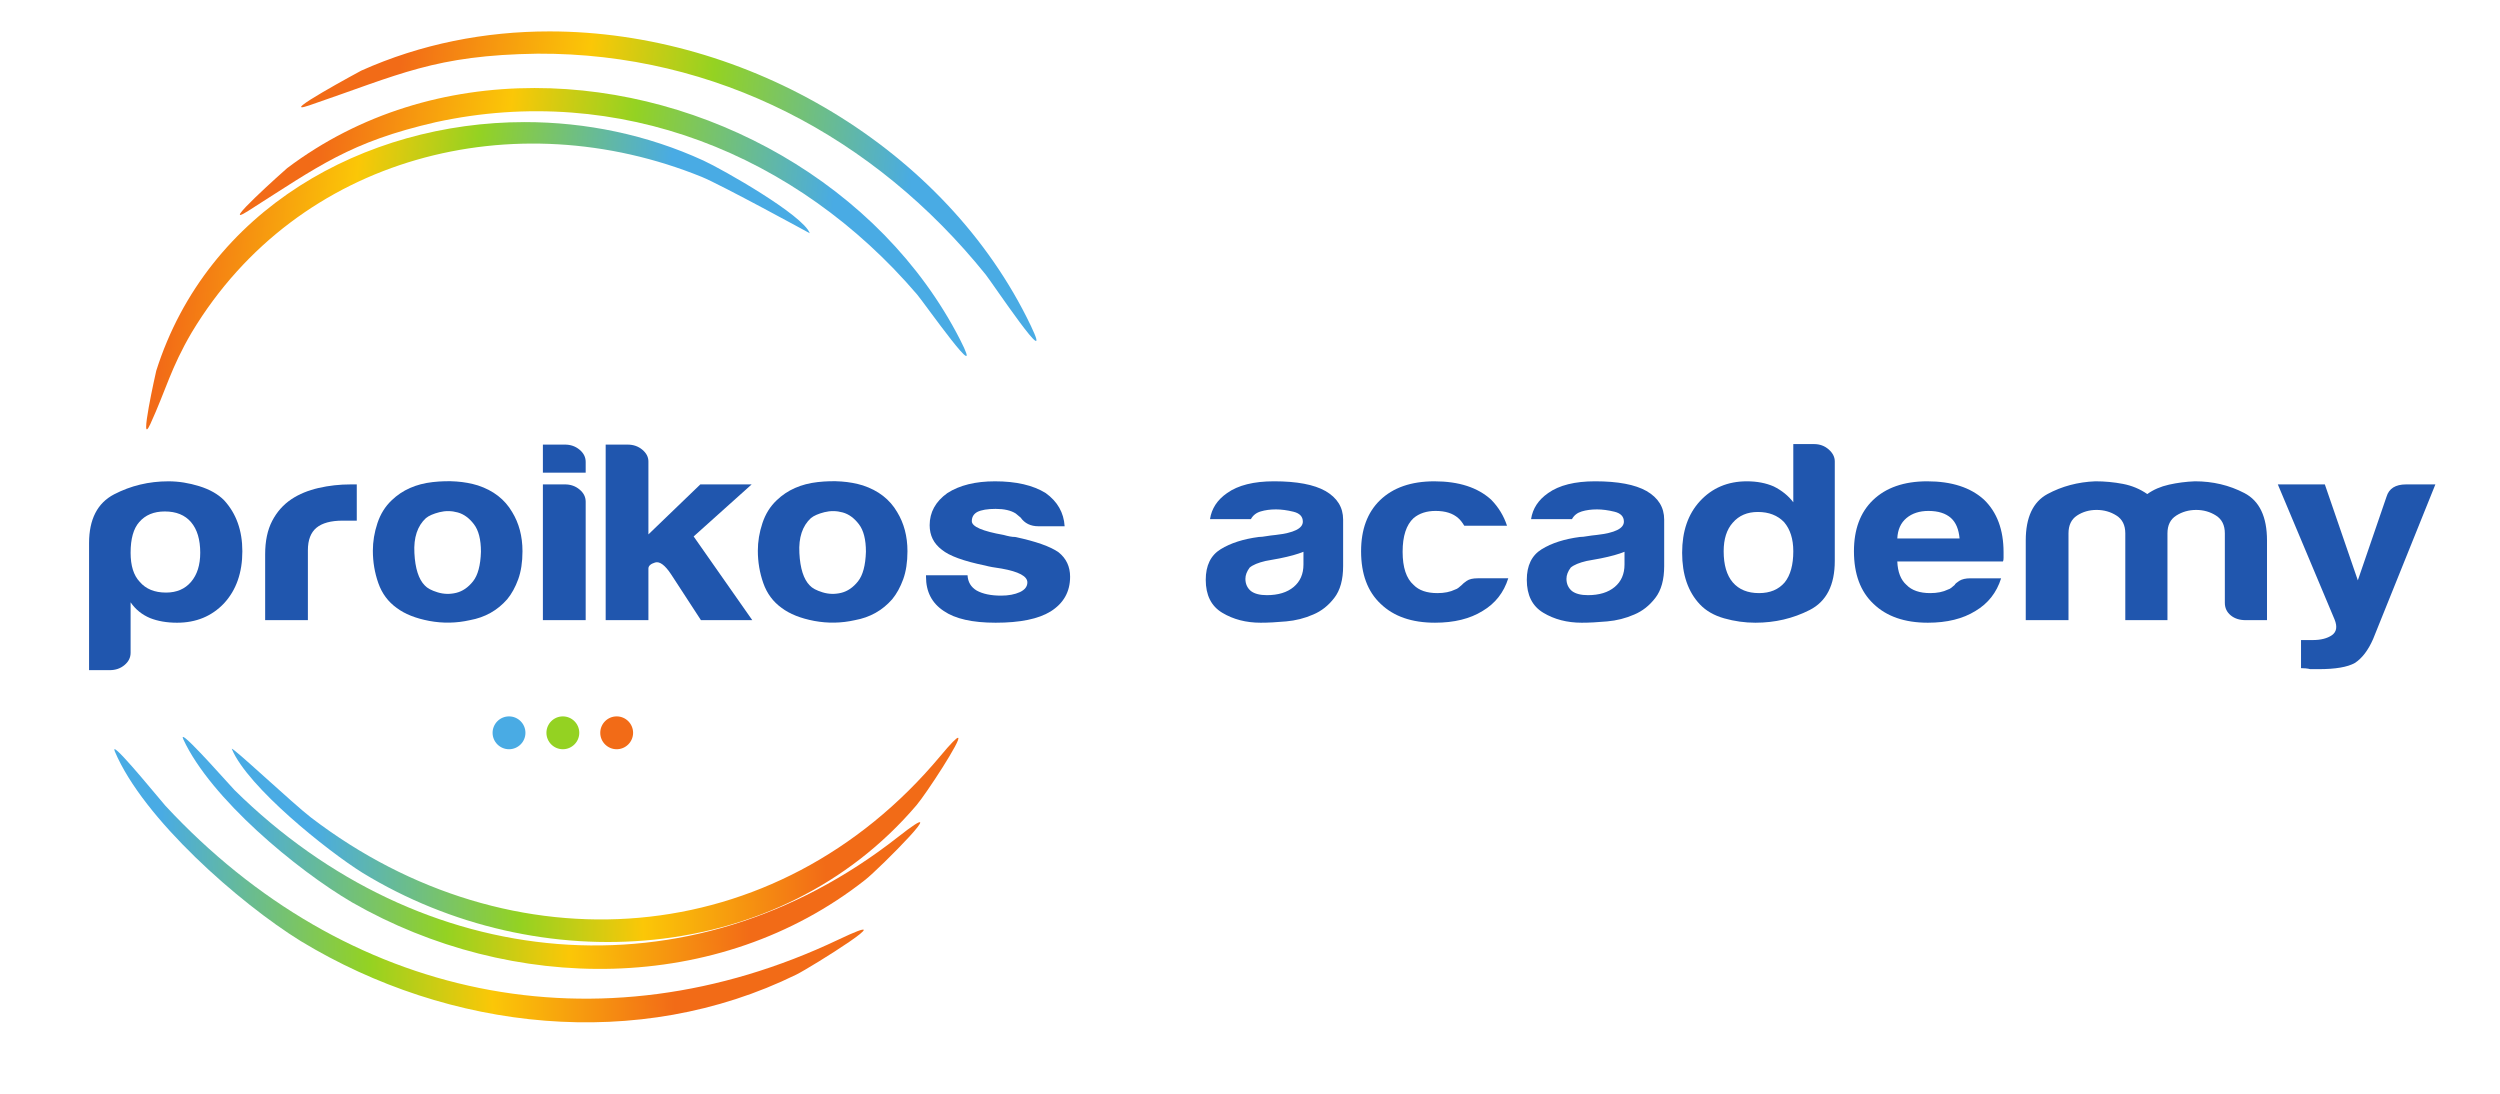 <?xml version="1.0" encoding="UTF-8" standalone="no"?>
<!-- Created with Inkscape (http://www.inkscape.org/) -->

<svg
   width="320"
   height="140"
   viewBox="0 0 84.667 37.042"
   version="1.1"
   id="svg5"
   inkscape:version="1.1.2 (0a00cf5339, 2022-02-04)"
   sodipodi:docname="header-logo.svg"
   xmlns:inkscape="http://www.inkscape.org/namespaces/inkscape"
   xmlns:sodipodi="http://sodipodi.sourceforge.net/DTD/sodipodi-0.dtd"
   xmlns="http://www.w3.org/2000/svg"
   xmlns:svg="http://www.w3.org/2000/svg">
  <sodipodi:namedview
     id="namedview7"
     pagecolor="#ffffff"
     bordercolor="#666666"
     borderopacity="1.0"
     inkscape:pageshadow="2"
     inkscape:pageopacity="0.0"
     inkscape:pagecheckerboard="0"
     inkscape:document-units="mm"
     showgrid="false"
     units="px"
     width="300px"
     inkscape:zoom="2.5620932"
     inkscape:cx="123.1415"
     inkscape:cy="53.471904"
     inkscape:window-width="1920"
     inkscape:window-height="1043"
     inkscape:window-x="1920"
     inkscape:window-y="0"
     inkscape:window-maximized="1"
     inkscape:current-layer="layer1" />
  <defs
     id="defs2">
    <clipPath
       clipPathUnits="userSpaceOnUse"
       id="clipPath854">
      <path
         d="M 0,841.89 H 595.276 V 0 H 0 Z"
         id="path852" />
    </clipPath>
    <linearGradient
       x1="0"
       y1="0"
       x2="1"
       y2="0"
       gradientUnits="userSpaceOnUse"
       gradientTransform="matrix(50.679,-5.526,-5.526,-50.679,183.317,449.217)"
       spreadMethod="pad"
       id="linearGradient932">
      <stop
         style="stop-opacity:1;stop-color:#f26b17"
         offset="0"
         id="stop924" />
      <stop
         style="stop-opacity:1;stop-color:#fbc707"
         offset="0.36"
         id="stop926" />
      <stop
         style="stop-opacity:1;stop-color:#94d222"
         offset="0.6"
         id="stop928" />
      <stop
         style="stop-opacity:1;stop-color:#49abe4"
         offset="1"
         id="stop930" />
    </linearGradient>
    <linearGradient
       x1="0"
       y1="0"
       x2="1"
       y2="0"
       gradientUnits="userSpaceOnUse"
       gradientTransform="matrix(53.965,-5.884,-5.884,-53.965,198.411,457.928)"
       spreadMethod="pad"
       id="linearGradient956">
      <stop
         style="stop-opacity:1;stop-color:#f26b17"
         offset="0"
         id="stop948" />
      <stop
         style="stop-opacity:1;stop-color:#fbc707"
         offset="0.36"
         id="stop950" />
      <stop
         style="stop-opacity:1;stop-color:#94d222"
         offset="0.6"
         id="stop952" />
      <stop
         style="stop-opacity:1;stop-color:#49abe4"
         offset="1"
         id="stop954" />
    </linearGradient>
    <linearGradient
       x1="0"
       y1="0"
       x2="1"
       y2="0"
       gradientUnits="userSpaceOnUse"
       gradientTransform="matrix(54.379,-5.929,-5.929,-54.379,206.284,461.314)"
       spreadMethod="pad"
       id="linearGradient980">
      <stop
         style="stop-opacity:1;stop-color:#f26b17"
         offset="0"
         id="stop972" />
      <stop
         style="stop-opacity:1;stop-color:#fbc707"
         offset="0.36"
         id="stop974" />
      <stop
         style="stop-opacity:1;stop-color:#94d222"
         offset="0.6"
         id="stop976" />
      <stop
         style="stop-opacity:1;stop-color:#49abe4"
         offset="1"
         id="stop978" />
    </linearGradient>
    <linearGradient
       x1="0"
       y1="0"
       x2="1"
       y2="0"
       gradientUnits="userSpaceOnUse"
       gradientTransform="matrix(-52.889,-1.755,-1.755,52.889,235.535,384.479)"
       spreadMethod="pad"
       id="linearGradient1004">
      <stop
         style="stop-opacity:1;stop-color:#f26b17"
         offset="0"
         id="stop996" />
      <stop
         style="stop-opacity:1;stop-color:#fbc707"
         offset="0.36"
         id="stop998" />
      <stop
         style="stop-opacity:1;stop-color:#94d222"
         offset="0.6"
         id="stop1000" />
      <stop
         style="stop-opacity:1;stop-color:#49abe4"
         offset="1"
         id="stop1002" />
    </linearGradient>
    <linearGradient
       x1="0"
       y1="0"
       x2="1"
       y2="0"
       gradientUnits="userSpaceOnUse"
       gradientTransform="matrix(-53.197,-1.765,-1.765,53.197,243.68,388.041)"
       spreadMethod="pad"
       id="linearGradient1028">
      <stop
         style="stop-opacity:1;stop-color:#f26b17"
         offset="0"
         id="stop1020" />
      <stop
         style="stop-opacity:1;stop-color:#fbc707"
         offset="0.36"
         id="stop1022" />
      <stop
         style="stop-opacity:1;stop-color:#94d222"
         offset="0.6"
         id="stop1024" />
      <stop
         style="stop-opacity:1;stop-color:#49abe4"
         offset="1"
         id="stop1026" />
    </linearGradient>
    <linearGradient
       x1="0"
       y1="0"
       x2="1"
       y2="0"
       gradientUnits="userSpaceOnUse"
       gradientTransform="matrix(-53.486,-1.775,-1.775,53.486,251.624,388.996)"
       spreadMethod="pad"
       id="linearGradient1052">
      <stop
         style="stop-opacity:1;stop-color:#f26b17"
         offset="0"
         id="stop1044" />
      <stop
         style="stop-opacity:1;stop-color:#fbc707"
         offset="0.36"
         id="stop1046" />
      <stop
         style="stop-opacity:1;stop-color:#94d222"
         offset="0.6"
         id="stop1048" />
      <stop
         style="stop-opacity:1;stop-color:#49abe4"
         offset="1"
         id="stop1050" />
    </linearGradient>
    <clipPath
       clipPathUnits="userSpaceOnUse"
       id="clipPath1062">
      <path
         d="M 0,841.89 H 595.276 V 0 H 0 Z"
         id="path1060" />
    </clipPath>
  </defs>
  <g
     inkscape:label="Capa 1"
     inkscape:groupmode="layer"
     id="layer1">
    <g
       id="g1315"
       transform="matrix(0.917,0,0,0.917,-10.376,-7.249)">
      <g
         id="g848"
         transform="matrix(0.353,0,0,-0.353,-47.063,175.952)">
        <g
           id="g850"
           clip-path="url(#clipPath854)">
          <g
             id="g856"
             transform="translate(186.326,418.219)">
            <path
               d="M 0,0 C 0,1.39 -0.322,2.456 -0.96,3.203 -1.598,3.951 -2.514,4.324 -3.708,4.324 -4.859,4.324 -5.753,3.951 -6.391,3.203 -6.985,2.529 -7.285,1.458 -7.285,0 c 0,-1.353 0.316,-2.369 0.96,-3.044 0.638,-0.747 1.554,-1.12 2.748,-1.12 1.107,0 1.979,0.373 2.617,1.12 C -0.322,-2.296 0,-1.28 0,0 m -7.285,-10.466 c 0,-0.497 -0.213,-0.925 -0.638,-1.28 -0.425,-0.356 -0.938,-0.533 -1.538,-0.533 h -2.17 V 1.016 c 0,2.488 0.873,4.188 2.618,5.099 1.75,0.907 3.642,1.362 5.687,1.362 1.068,0 2.142,-0.173 3.228,-0.51 C 0.987,6.63 1.854,6.142 2.492,5.5 3.768,4.11 4.406,2.333 4.406,0.16 4.406,-2.082 3.768,-3.9 2.492,-5.285 1.21,-6.638 -0.426,-7.317 -2.427,-7.317 c -1.068,0 -2.006,0.163 -2.813,0.482 -0.851,0.356 -1.533,0.907 -2.045,1.654 z"
               style="fill:#2056ae;fill-opacity:1;fill-rule:evenodd;stroke:none"
               id="path858" />
          </g>
          <g
             id="g860"
             transform="translate(193.118,411.171)">
            <path
               d="m 0,0 v 6.889 c 0,1.385 0.245,2.552 0.736,3.495 0.491,0.943 1.162,1.7 2.012,2.269 0.807,0.538 1.756,0.925 2.841,1.176 1.091,0.25 2.209,0.373 3.359,0.373 H 9.264 9.586 V 10.411 H 8.114 C 6.881,10.411 5.965,10.161 5.365,9.664 4.771,9.168 4.471,8.384 4.471,7.313 V 0 Z"
               style="fill:#2056ae;fill-opacity:1;fill-rule:evenodd;stroke:none"
               id="path862" />
          </g>
          <g
             id="g864"
             transform="translate(209.943,421.851)">
            <path
               d="m 0,0 c -0.894,-0.82 -1.298,-2.041 -1.21,-3.659 0.081,-1.617 0.447,-2.747 1.085,-3.39 0.256,-0.287 0.703,-0.524 1.341,-0.72 0.638,-0.196 1.287,-0.214 1.947,-0.054 0.659,0.159 1.248,0.56 1.761,1.203 0.507,0.637 0.785,1.672 0.829,3.093 0,1.285 -0.246,2.247 -0.737,2.885 C 4.526,0 3.964,0.41 3.326,0.588 2.683,0.766 2.045,0.775 1.407,0.615 0.769,0.451 0.3,0.246 0,0 m -3.064,-9.4 c -0.894,0.643 -1.538,1.504 -1.92,2.593 -0.382,1.084 -0.572,2.214 -0.572,3.39 0,0.961 0.158,1.922 0.479,2.884 0.317,0.961 0.818,1.759 1.5,2.401 1.107,1.066 2.536,1.7 4.281,1.896 C 2.448,3.96 4.029,3.846 5.431,3.417 7.05,2.884 8.245,1.955 9.014,0.638 c 0.719,-1.171 1.084,-2.542 1.084,-4.11 0,-1.139 -0.152,-2.119 -0.447,-2.934 -0.299,-0.82 -0.681,-1.517 -1.15,-2.087 -1.025,-1.171 -2.323,-1.9 -3.899,-2.187 -1.407,-0.319 -2.825,-0.346 -4.248,-0.082 -1.428,0.269 -2.568,0.724 -3.418,1.362"
               style="fill:#2056ae;fill-opacity:1;fill-rule:evenodd;stroke:none"
               id="path866" />
          </g>
          <g
             id="g868"
             transform="translate(222.176,429.538)">
            <path
               d="m 0,0 h 2.301 c 0.6,0 1.107,-0.178 1.532,-0.533 0.431,-0.355 0.644,-0.784 0.644,-1.28 V -2.934 H 0 Z m 0,-4.164 h 2.301 c 0.6,0 1.107,-0.178 1.532,-0.534 0.431,-0.355 0.644,-0.783 0.644,-1.28 V -18.367 H 0 Z"
               style="fill:#2056ae;fill-opacity:1;fill-rule:evenodd;stroke:none"
               id="path870" />
          </g>
          <g
             id="g872"
             transform="translate(233.216,425.373)">
            <path
               d="M 0,0 V 0 -5.231 L 5.431,0 h 5.371 l -6.069,-5.445 6.134,-8.757 H 5.496 l -3.13,4.807 C 1.728,-8.434 1.172,-8.029 0.703,-8.17 0.234,-8.311 0,-8.525 0,-8.807 v -1.978 -3.417 H -4.471 V 4.164 h 2.3 c 0.595,0 1.107,-0.177 1.533,-0.532 C -0.213,3.276 0,2.866 0,2.406 Z"
               style="fill:#2056ae;fill-opacity:1;fill-rule:evenodd;stroke:none"
               id="path874" />
          </g>
          <g
             id="g876"
             transform="translate(250.221,421.851)">
            <path
               d="m 0,0 c -0.894,-0.82 -1.298,-2.041 -1.21,-3.659 0.081,-1.617 0.447,-2.747 1.085,-3.39 0.256,-0.287 0.703,-0.524 1.341,-0.72 0.638,-0.196 1.287,-0.214 1.947,-0.054 0.659,0.159 1.248,0.56 1.761,1.203 0.507,0.637 0.785,1.672 0.829,3.093 0,1.285 -0.246,2.247 -0.737,2.885 C 4.526,0 3.964,0.41 3.326,0.588 2.683,0.766 2.045,0.775 1.406,0.615 0.769,0.451 0.3,0.246 0,0 m -3.064,-9.4 c -0.895,0.643 -1.538,1.504 -1.92,2.593 -0.382,1.084 -0.572,2.214 -0.572,3.39 0,0.961 0.158,1.922 0.479,2.884 0.317,0.961 0.818,1.759 1.5,2.401 1.107,1.066 2.535,1.7 4.281,1.896 C 2.448,3.96 4.029,3.846 5.431,3.417 7.05,2.884 8.244,1.955 9.014,0.638 c 0.719,-1.171 1.084,-2.542 1.084,-4.11 0,-1.139 -0.152,-2.119 -0.447,-2.934 -0.3,-0.82 -0.681,-1.517 -1.15,-2.087 -1.025,-1.171 -2.323,-1.9 -3.899,-2.187 -1.407,-0.319 -2.825,-0.346 -4.248,-0.082 -1.428,0.269 -2.568,0.724 -3.418,1.362"
               style="fill:#2056ae;fill-opacity:1;fill-rule:evenodd;stroke:none"
               id="path878" />
          </g>
          <g
             id="g880"
             transform="translate(262.259,415.868)">
            <path
               d="m 0,0 h 4.346 c 0.038,-0.711 0.36,-1.244 0.954,-1.599 0.643,-0.355 1.494,-0.533 2.557,-0.533 0.769,0 1.429,0.123 1.979,0.373 0.513,0.246 0.769,0.583 0.769,1.012 0,0.642 -0.894,1.121 -2.683,1.444 C 7.154,0.802 6.581,0.907 6.194,1.016 3.937,1.476 2.426,2.032 1.657,2.67 0.807,3.313 0.382,4.165 0.382,5.235 c 0,1.354 0.615,2.475 1.853,3.363 1.276,0.82 2.939,1.23 4.984,1.23 2.214,0 3.981,-0.41 5.306,-1.23 1.232,-0.888 1.892,-2.046 1.979,-3.472 h -2.748 c -0.807,0 -1.429,0.305 -1.854,0.907 C 9.733,6.179 9.564,6.32 9.389,6.461 8.882,6.784 8.179,6.944 7.285,6.944 6.429,6.944 5.791,6.835 5.365,6.621 4.984,6.411 4.793,6.087 4.793,5.659 4.793,5.09 5.9,4.611 8.114,4.219 8.37,4.147 8.593,4.096 8.784,4.06 8.975,4.023 9.155,4.005 9.329,4.005 11.5,3.545 13.01,3.007 13.866,2.406 c 0.807,-0.643 1.21,-1.499 1.21,-2.565 0,-1.568 -0.681,-2.775 -2.044,-3.632 -1.276,-0.784 -3.196,-1.175 -5.747,-1.175 -2.432,0 -4.243,0.41 -5.431,1.23 C 0.616,-2.916 0,-1.727 0,-0.159 Z"
               style="fill:#2056ae;fill-opacity:1;fill-rule:evenodd;stroke:none"
               id="path882" />
          </g>
          <g
             id="g884"
             transform="translate(302.77,411.759)">
            <path
               d="m 0,0 c -0.894,-0.392 -1.843,-0.634 -2.841,-0.72 -1.003,-0.091 -1.887,-0.137 -2.655,-0.137 -1.533,0 -2.874,0.351 -4.024,1.044 -1.151,0.692 -1.723,1.84 -1.723,3.444 0,1.495 0.518,2.561 1.564,3.204 1.042,0.642 2.372,1.066 3.992,1.28 0.212,0 0.469,0.027 0.769,0.082 0.3,0.05 0.637,0.095 1.019,0.132 1.876,0.214 2.814,0.674 2.814,1.39 0,0.533 -0.333,0.879 -0.993,1.039 -0.659,0.159 -1.265,0.241 -1.821,0.241 -0.594,0 -1.128,-0.073 -1.597,-0.214 -0.47,-0.142 -0.807,-0.41 -1.02,-0.802 h -4.28 c 0.169,1.107 0.763,2.014 1.788,2.725 1.151,0.82 2.792,1.23 4.918,1.23 2.389,0 4.177,-0.342 5.371,-1.016 C 2.514,12.211 3.13,11.213 3.13,9.933 V 5.071 C 3.13,3.65 2.825,2.538 2.203,1.736 1.587,0.934 0.851,0.355 0,0 M -1.02,6.566 C -1.62,6.319 -2.448,6.087 -3.512,5.873 -4.493,5.695 -4.984,5.604 -4.984,5.604 -5.747,5.427 -6.303,5.199 -6.647,4.912 -6.941,4.52 -7.094,4.128 -7.094,3.736 c 0,-0.533 0.196,-0.961 0.578,-1.28 0.381,-0.287 0.938,-0.429 1.663,-0.429 1.189,0 2.127,0.287 2.808,0.857 0.682,0.57 1.025,1.353 1.025,2.346 z"
               style="fill:#2056ae;fill-opacity:1;fill-rule:evenodd;stroke:none"
               id="path886" />
          </g>
          <g
             id="g888"
             transform="translate(319.982,415.55)">
            <path
               d="m 0,0 h 3.196 c -0.47,-1.495 -1.364,-2.634 -2.683,-3.417 -1.32,-0.821 -2.983,-1.23 -4.984,-1.23 -2.432,0 -4.324,0.66 -5.687,1.977 -1.363,1.28 -2.045,3.116 -2.045,5.499 0,2.279 0.66,4.06 1.98,5.341 1.362,1.316 3.26,1.977 5.686,1.977 2.558,0 4.537,-0.643 5.944,-1.923 0.764,-0.783 1.319,-1.69 1.658,-2.725 h -4.472 c -0.212,0.356 -0.425,0.625 -0.637,0.802 -0.557,0.497 -1.342,0.748 -2.367,0.748 -0.933,0 -1.701,-0.251 -2.296,-0.748 -0.769,-0.71 -1.15,-1.886 -1.15,-3.526 0,-1.636 0.381,-2.793 1.15,-3.468 0.551,-0.569 1.38,-0.856 2.492,-0.856 0.72,0 1.342,0.123 1.849,0.373 0.131,0.037 0.245,0.101 0.354,0.187 0.104,0.091 0.224,0.187 0.349,0.296 0.087,0.105 0.256,0.246 0.513,0.424 C -0.894,-0.091 -0.512,0 0,0"
               style="fill:#2056ae;fill-opacity:1;fill-rule:evenodd;stroke:none"
               id="path890" />
          </g>
          <g
             id="g892"
             transform="translate(336.36,411.759)">
            <path
               d="m 0,0 c -0.894,-0.392 -1.843,-0.634 -2.841,-0.72 -1.003,-0.091 -1.887,-0.137 -2.655,-0.137 -1.533,0 -2.874,0.351 -4.024,1.044 -1.151,0.692 -1.723,1.84 -1.723,3.444 0,1.495 0.518,2.561 1.564,3.204 1.042,0.642 2.372,1.066 3.992,1.28 0.213,0 0.469,0.027 0.769,0.082 0.3,0.05 0.637,0.095 1.019,0.132 1.876,0.214 2.814,0.674 2.814,1.39 0,0.533 -0.333,0.879 -0.992,1.039 -0.66,0.159 -1.266,0.241 -1.822,0.241 -0.594,0 -1.128,-0.073 -1.597,-0.214 -0.469,-0.142 -0.807,-0.41 -1.02,-0.802 h -4.28 c 0.169,1.107 0.763,2.014 1.788,2.725 1.151,0.82 2.792,1.23 4.918,1.23 2.389,0 4.177,-0.342 5.372,-1.016 C 2.514,12.211 3.13,11.213 3.13,9.933 V 5.071 C 3.13,3.65 2.825,2.538 2.203,1.736 1.587,0.934 0.851,0.355 0,0 M -1.02,6.566 C -1.62,6.319 -2.448,6.087 -3.512,5.873 -4.493,5.695 -4.984,5.604 -4.984,5.604 -5.747,5.427 -6.303,5.199 -6.647,4.912 -6.941,4.52 -7.094,4.128 -7.094,3.736 c 0,-0.533 0.197,-0.961 0.578,-1.28 0.382,-0.287 0.938,-0.429 1.663,-0.429 1.189,0 2.127,0.287 2.808,0.857 0.682,0.57 1.025,1.353 1.025,2.346 z"
               style="fill:#2056ae;fill-opacity:1;fill-rule:evenodd;stroke:none"
               id="path894" />
          </g>
          <g
             id="g896"
             transform="translate(345.714,418.379)">
            <path
               d="m 0,0 c 0,-1.422 0.316,-2.511 0.954,-3.258 0.643,-0.747 1.56,-1.121 2.748,-1.121 1.151,0 2.045,0.374 2.683,1.121 0.6,0.747 0.9,1.836 0.9,3.258 0,1.28 -0.322,2.296 -0.96,3.044 C 5.643,3.754 4.727,4.11 3.577,4.11 2.47,4.11 1.597,3.736 0.954,2.989 0.316,2.278 0,1.28 0,0 m 7.285,11.213 h 2.17 c 0.594,0 1.107,-0.187 1.532,-0.56 C 11.413,10.279 11.625,9.86 11.625,9.4 V -1.016 c 0,-2.524 -0.872,-4.233 -2.617,-5.126 -1.745,-0.889 -3.643,-1.335 -5.687,-1.335 -1.107,0 -2.192,0.155 -3.261,0.456 -1.063,0.3 -1.914,0.792 -2.552,1.467 -1.238,1.316 -1.854,3.116 -1.854,5.394 0,2.242 0.616,4.042 1.854,5.391 1.276,1.39 2.917,2.087 4.919,2.087 C 3.49,7.318 4.428,7.135 5.24,6.78 6.091,6.356 6.772,5.8 7.285,5.126 Z"
               style="fill:#2056ae;fill-opacity:1;fill-rule:evenodd;stroke:none"
               id="path898" />
          </g>
          <g
             id="g900"
             transform="translate(363.88,419.714)">
            <path
               d="M 0,0 H 6.516 C 6.429,0.961 6.135,1.672 5.622,2.137 5.066,2.634 4.28,2.884 3.256,2.884 2.323,2.884 1.554,2.634 0.96,2.137 0.36,1.636 0.044,0.925 0,0 m 7.667,-4.165 h 3.195 C 10.393,-5.659 9.499,-6.798 8.179,-7.582 6.86,-8.402 5.197,-8.812 3.196,-8.812 c -2.432,0 -4.324,0.66 -5.688,1.977 -1.363,1.281 -2.044,3.117 -2.044,5.5 0,2.278 0.659,4.06 1.979,5.34 1.363,1.317 3.261,1.978 5.687,1.978 2.557,0 4.537,-0.643 5.944,-1.923 1.363,-1.317 2.044,-3.153 2.044,-5.5 v -0.374 -0.214 c 0,-0.177 -0.021,-0.305 -0.065,-0.373 H 0 c 0.044,-1.107 0.36,-1.923 0.96,-2.456 0.551,-0.57 1.38,-0.857 2.492,-0.857 0.72,0 1.341,0.123 1.848,0.374 0.131,0.036 0.246,0.1 0.355,0.187 0.104,0.091 0.223,0.186 0.349,0.296 0.043,0.105 0.202,0.246 0.479,0.424 0.279,0.177 0.671,0.268 1.184,0.268"
               style="fill:#2056ae;fill-opacity:1;fill-rule:evenodd;stroke:none"
               id="path902" />
          </g>
          <g
             id="g904"
             transform="translate(392.145,411.171)">
            <path
               d="m 0,0 h -4.411 v 8.329 0.747 c 0,0.857 -0.306,1.477 -0.927,1.869 -0.616,0.391 -1.309,0.587 -2.077,0.587 -0.764,0 -1.446,-0.196 -2.045,-0.587 -0.595,-0.392 -0.894,-1.012 -0.894,-1.869 V 0 h -4.472 v 8.329 c 0,2.42 0.758,4.042 2.269,4.862 1.51,0.815 3.184,1.262 5.016,1.335 0.982,0 1.936,-0.091 2.874,-0.269 0.938,-0.178 1.788,-0.533 2.557,-1.066 0.638,0.46 1.396,0.788 2.268,0.984 0.873,0.196 1.778,0.314 2.716,0.351 1.876,0 3.599,-0.41 5.174,-1.23 1.576,-0.82 2.367,-2.474 2.367,-4.967 V 0 H 8.179 C 7.542,0 7.018,0.169 6.614,0.506 6.205,0.848 6.004,1.28 6.004,1.813 v 7.263 c 0,0.857 -0.306,1.477 -0.927,1.869 -0.616,0.391 -1.309,0.587 -2.072,0.587 -0.769,0 -1.462,-0.196 -2.078,-0.587 C 0.305,10.553 0,9.933 0,9.076 V 8.329 Z"
               style="fill:#2056ae;fill-opacity:1;fill-rule:evenodd;stroke:none"
               id="path906" />
          </g>
          <g
             id="g908"
             transform="translate(406.119,406.149)">
            <path
               d="m 0,0 v 2.939 h 1.216 c 0.85,0 1.521,0.169 2.012,0.506 0.49,0.341 0.589,0.884 0.289,1.631 L -2.427,19.224 H 2.492 L 5.944,9.186 8.948,17.943 c 0.256,0.852 0.938,1.281 2.045,1.281 h 3.064 L 7.541,3.044 C 7.029,1.873 6.391,1.034 5.627,0.538 4.858,0.109 3.599,-0.105 1.854,-0.105 H 1.407 0.96 C 0.834,-0.068 0.671,-0.041 0.48,-0.023 0.289,-0.009 0.131,0 0,0"
               style="fill:#2056ae;fill-opacity:1;fill-rule:evenodd;stroke:none"
               id="path910" />
          </g>
        </g>
      </g>
      <g
         id="g912"
         transform="matrix(0.353,0,0,-0.353,-47.063,175.952)">
        <g
           id="g914">
          <g
             id="g920">
            <g
               id="g922">
              <path
                 d="m 181.725,437.265 c -0.019,-0.061 -1.88,-8.322 -0.618,-5.574 v 0 c 1.628,3.547 2.129,5.838 4.334,9.591 v 0 c 11.142,18.514 33.792,24.193 53.347,16.268 v 0 c 1.987,-0.805 11.312,-5.903 11.312,-5.903 v 0 c -0.673,1.886 -9.108,6.682 -11.127,7.608 v 0 c -5.899,2.709 -12.321,4.025 -18.69,4.024 v 0 c -16.795,-0.002 -33.205,-9.152 -38.558,-26.014"
                 style="fill:url(#linearGradient932);stroke:none"
                 id="path934" />
            </g>
          </g>
        </g>
      </g>
      <g
         id="g936"
         transform="matrix(0.353,0,0,-0.353,-47.063,175.952)">
        <g
           id="g938">
          <g
             id="g944">
            <g
               id="g946">
              <path
                 d="m 195.419,458.46 c -0.135,-0.102 -7.423,-6.602 -4.066,-4.468 v 0 c 7.37,4.687 10.614,7.205 19.602,9.275 v 0 c 19.167,4.184 37.834,-3.354 50.379,-18.033 v 0 c 0.733,-0.859 7.298,-10.195 4.487,-4.708 v 0 c -8.324,16.253 -26.575,26.319 -44.523,26.318 v 0 c -9.159,-10e-4 -18.241,-2.623 -25.879,-8.384"
                 style="fill:url(#linearGradient956);stroke:none"
                 id="path958" />
            </g>
          </g>
        </g>
      </g>
      <g
         id="g960"
         transform="matrix(0.353,0,0,-0.353,-47.063,175.952)">
        <g
           id="g962">
          <g
             id="g968">
            <g
               id="g970">
              <path
                 d="m 203.168,468.662 c -0.001,-10e-4 -9.033,-4.861 -5.444,-3.637 v 0 c 9.497,3.245 13.135,5.258 23.893,5.413 v 0 c 18.694,0.083 35.279,-8.7 46.889,-23.116 v 0 c 0.643,-0.799 7.305,-10.75 4.714,-5.336 v 0 c -8.883,18.56 -29.73,30.783 -50.36,30.781 v 0 c -6.727,0 -13.434,-1.3 -19.692,-4.105"
                 style="fill:url(#linearGradient980);stroke:none"
                 id="path982" />
            </g>
          </g>
        </g>
      </g>
      <g
         id="g984"
         transform="matrix(0.353,0,0,-0.353,-47.063,175.952)">
        <g
           id="g986">
          <g
             id="g992">
            <g
               id="g994">
              <path
                 d="m 177.395,397.425 c 2.962,-7.028 13.013,-15.851 19.451,-19.835 v 0 c 15.538,-9.416 35.305,-11.619 51.851,-3.5 v 0 c 1.508,0.74 11.776,7.164 4.425,3.669 v 0 c -25.102,-11.941 -51.647,-6.256 -70.438,13.991 v 0 c -0.346,0.372 -4.857,5.921 -5.311,5.921 v 0 c -0.053,0 -0.05,-0.076 0.022,-0.246"
                 style="fill:url(#linearGradient1004);stroke:none"
                 id="path1006" />
            </g>
          </g>
        </g>
      </g>
      <g
         id="g1008"
         transform="matrix(0.353,0,0,-0.353,-47.063,175.952)">
        <g
           id="g1010">
          <g
             id="g1016">
            <g
               id="g1018">
              <path
                 d="m 184.555,398.704 c 2.85,-6.174 11.845,-13.657 17.661,-17.064 v 0 c 16.656,-9.54 38.309,-9.755 53.703,2.376 v 0 c 1.467,1.156 9.691,9.395 3.395,4.455 v 0 c -21.871,-17.161 -49.919,-14.295 -69.394,4.915 v 0 c -0.342,0.337 -4.927,5.563 -5.391,5.563 v 0 c -0.056,0 -0.052,-0.076 0.026,-0.245"
                 style="fill:url(#linearGradient1028);stroke:none"
                 id="path1030" />
            </g>
          </g>
        </g>
      </g>
      <g
         id="g1032"
         transform="matrix(0.353,0,0,-0.353,-47.063,175.952)">
        <g
           id="g1034">
          <g
             id="g1040">
            <g
               id="g1042">
              <path
                 d="m 263.755,396.949 c -17.168,-20.553 -44.924,-22.411 -65.832,-6.434 v 0 c -1.862,1.423 -8.5,7.672 -8.289,7.169 v 0 c 1.667,-3.983 9.975,-10.64 13.683,-12.954 v 0 c 18.371,-11.223 43.571,-9.774 57.94,7.069 v 0 c 1.016,1.19 4.85,7.066 4.349,7.066 v 0 c -0.152,0 -0.703,-0.54 -1.851,-1.916"
                 style="fill:url(#linearGradient1052);stroke:none"
                 id="path1054" />
            </g>
          </g>
        </g>
      </g>
      <g
         id="g1056"
         transform="matrix(0.353,0,0,-0.353,-47.063,175.952)">
        <g
           id="g1058"
           clip-path="url(#clipPath1062)">
          <g
             id="g1064"
             transform="translate(218.632,397.665)">
            <path
               d="M 0,0 C 0.947,0 1.718,0.772 1.718,1.718 1.718,2.665 0.947,3.437 0,3.437 -0.947,3.437 -1.719,2.665 -1.719,1.718 -1.719,0.772 -0.947,0 0,0"
               style="fill:#49abe4;fill-opacity:1;fill-rule:evenodd;stroke:none"
               id="path1066" />
          </g>
          <g
             id="g1068"
             transform="translate(224.264,397.665)">
            <path
               d="M 0,0 C 0.947,0 1.718,0.772 1.718,1.718 1.718,2.665 0.947,3.437 0,3.437 -0.946,3.437 -1.718,2.665 -1.718,1.718 -1.718,0.772 -0.946,0 0,0"
               style="fill:#94d222;fill-opacity:1;fill-rule:evenodd;stroke:none"
               id="path1070" />
          </g>
          <g
             id="g1072"
             transform="translate(229.896,397.665)">
            <path
               d="M 0,0 C 0.946,0 1.718,0.772 1.718,1.718 1.718,2.665 0.946,3.437 0,3.437 -0.947,3.437 -1.718,2.665 -1.718,1.718 -1.718,0.772 -0.947,0 0,0"
               style="fill:#f26b17;fill-opacity:1;fill-rule:evenodd;stroke:none"
               id="path1074" />
          </g>
        </g>
      </g>
    </g>
  </g>
</svg>
